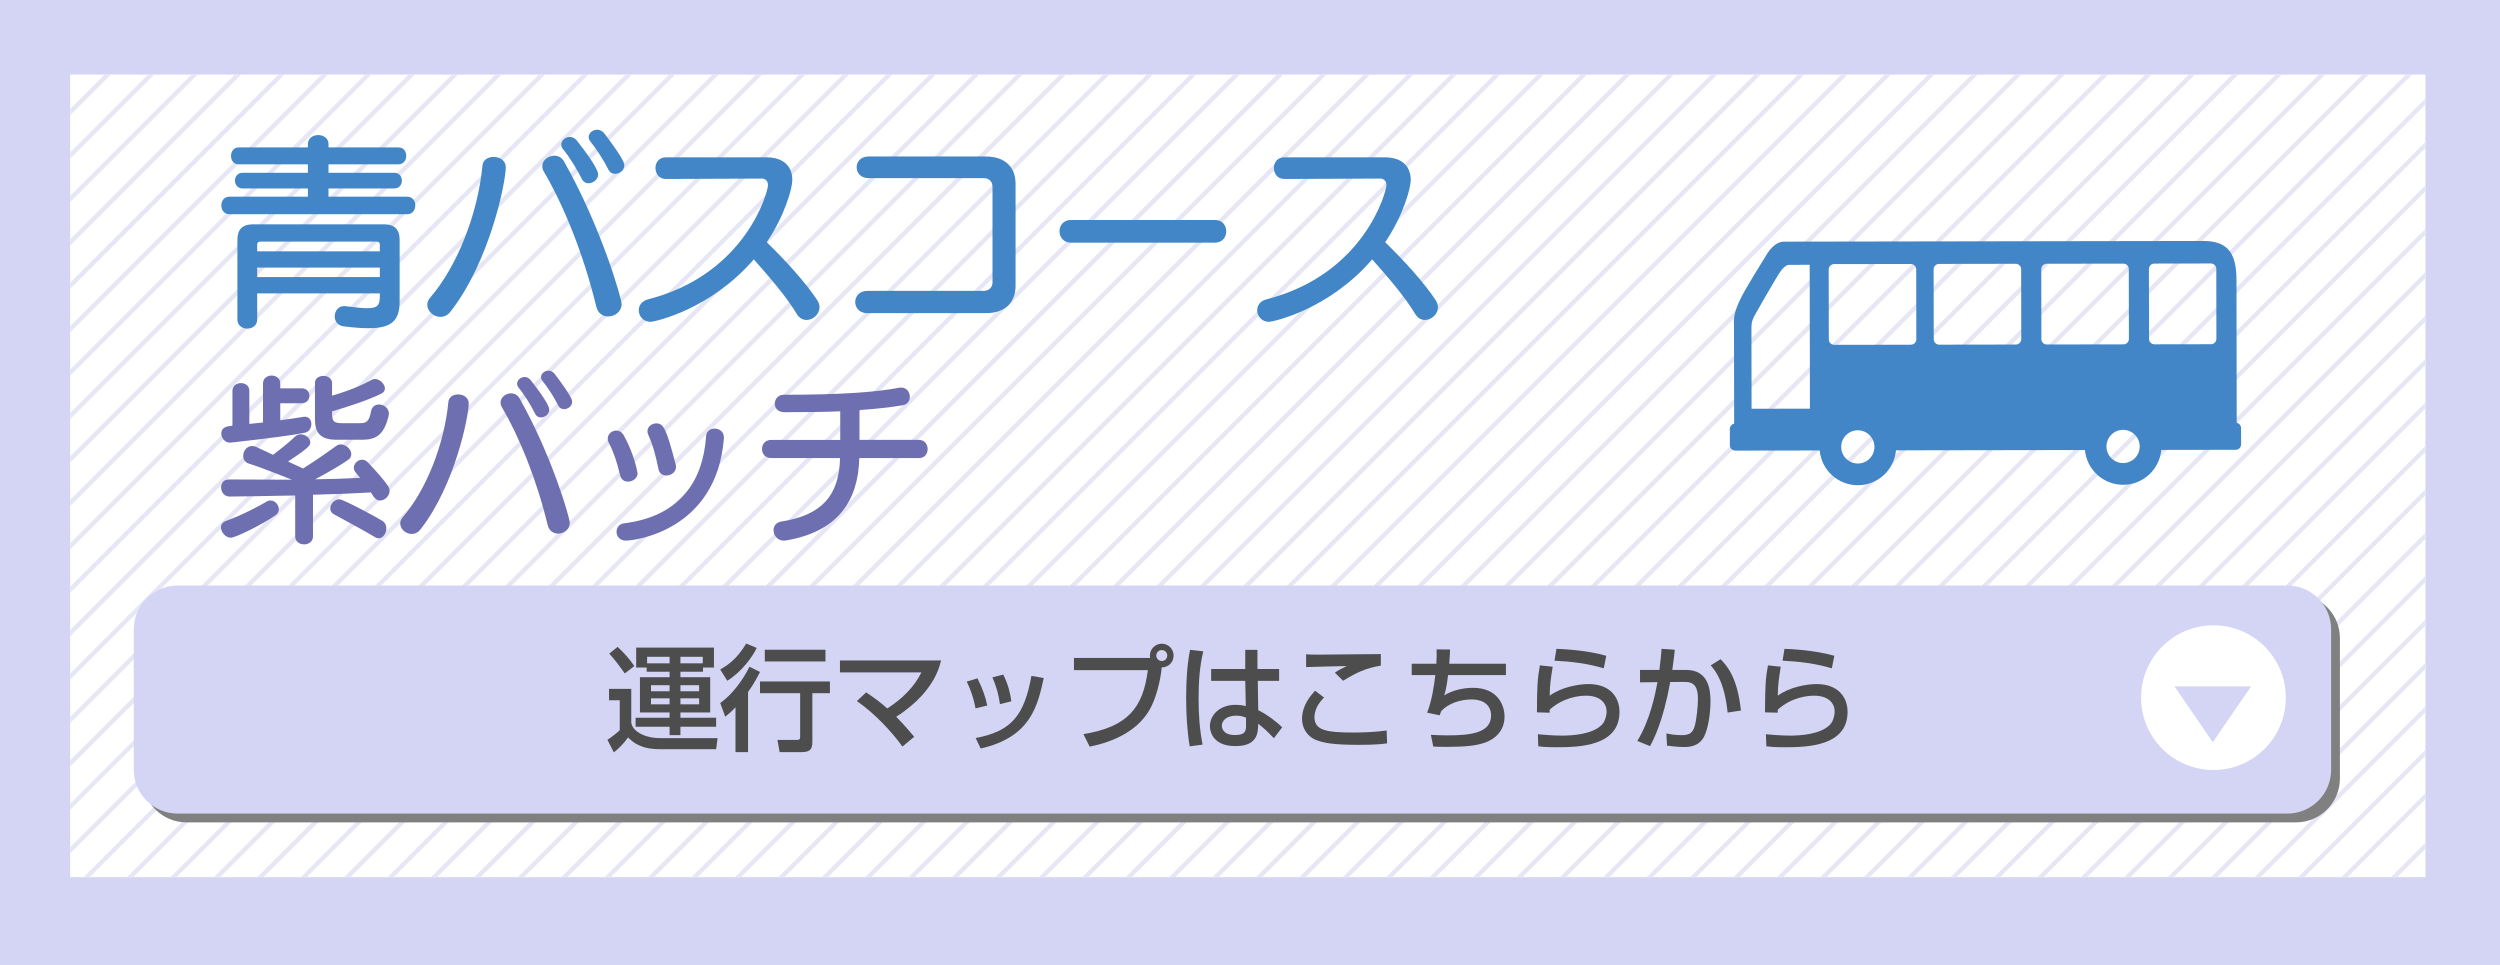 <?xml version="1.0" encoding="utf-8"?>
<!-- Generator: Adobe Illustrator 16.2.1, SVG Export Plug-In . SVG Version: 6.00 Build 0)  -->
<!DOCTYPE svg PUBLIC "-//W3C//DTD SVG 1.1//EN" "http://www.w3.org/Graphics/SVG/1.1/DTD/svg11.dtd">
<svg version="1.1" id="レイヤー_1" xmlns="http://www.w3.org/2000/svg" xmlns:xlink="http://www.w3.org/1999/xlink" x="0px"
	 y="0px" width="570px" height="220px" viewBox="0 0 570 220" enable-background="new 0 0 570 220" xml:space="preserve">
<rect fill="#D4D4F4" width="570" height="220"/>
<rect x="16" y="17" fill="#FFFFFF" width="537" height="183"/>
<g>
	<g>
		<defs>
			<rect id="SVGID_1_" x="16" y="17" width="537" height="183"/>
		</defs>
		<clipPath id="SVGID_2_">
			<use xlink:href="#SVGID_1_"  overflow="visible"/>
		</clipPath>
		<g clip-path="url(#SVGID_2_)">
			<line fill="none" stroke="#E6E6F4" stroke-miterlimit="10" x1="290.157" y1="-367.383" x2="-216.131" y2="138.906"/>
			<line fill="none" stroke="#E6E6F4" stroke-miterlimit="10" x1="295.106" y1="-362.434" x2="-211.182" y2="143.855"/>
			<line fill="none" stroke="#E6E6F4" stroke-miterlimit="10" x1="300.057" y1="-357.483" x2="-206.232" y2="148.805"/>
			<line fill="none" stroke="#E6E6F4" stroke-miterlimit="10" x1="305.007" y1="-352.533" x2="-201.282" y2="153.755"/>
			<line fill="none" stroke="#E6E6F4" stroke-miterlimit="10" x1="309.956" y1="-347.584" x2="-196.333" y2="158.705"/>
			<line fill="none" stroke="#E6E6F4" stroke-miterlimit="10" x1="314.905" y1="-342.635" x2="-191.383" y2="163.654"/>
			<line fill="none" stroke="#E6E6F4" stroke-miterlimit="10" x1="319.855" y1="-337.685" x2="-186.433" y2="168.604"/>
			<line fill="none" stroke="#E6E6F4" stroke-miterlimit="10" x1="324.806" y1="-332.734" x2="-181.483" y2="173.554"/>
			<line fill="none" stroke="#E6E6F4" stroke-miterlimit="10" x1="329.755" y1="-327.785" x2="-176.533" y2="178.504"/>
			<line fill="none" stroke="#E6E6F4" stroke-miterlimit="10" x1="334.705" y1="-322.835" x2="-171.583" y2="183.453"/>
			<line fill="none" stroke="#E6E6F4" stroke-miterlimit="10" x1="339.655" y1="-317.885" x2="-166.634" y2="188.403"/>
			<line fill="none" stroke="#E6E6F4" stroke-miterlimit="10" x1="344.604" y1="-312.936" x2="-161.685" y2="193.354"/>
			<line fill="none" stroke="#E6E6F4" stroke-miterlimit="10" x1="349.554" y1="-307.986" x2="-156.734" y2="198.303"/>
			<line fill="none" stroke="#E6E6F4" stroke-miterlimit="10" x1="354.504" y1="-303.036" x2="-151.784" y2="203.252"/>
			<line fill="none" stroke="#E6E6F4" stroke-miterlimit="10" x1="359.454" y1="-298.086" x2="-146.835" y2="208.202"/>
			<line fill="none" stroke="#E6E6F4" stroke-miterlimit="10" x1="364.403" y1="-293.137" x2="-141.886" y2="213.152"/>
			<line fill="none" stroke="#E6E6F4" stroke-miterlimit="10" x1="369.353" y1="-288.188" x2="-136.936" y2="218.102"/>
			<line fill="none" stroke="#E6E6F4" stroke-miterlimit="10" x1="374.303" y1="-283.237" x2="-131.985" y2="223.051"/>
			<line fill="none" stroke="#E6E6F4" stroke-miterlimit="10" x1="379.253" y1="-278.287" x2="-127.036" y2="228.001"/>
			<line fill="none" stroke="#E6E6F4" stroke-miterlimit="10" x1="384.202" y1="-273.338" x2="-122.087" y2="232.951"/>
			<line fill="none" stroke="#E6E6F4" stroke-miterlimit="10" x1="389.152" y1="-268.388" x2="-117.136" y2="237.9"/>
			<line fill="none" stroke="#E6E6F4" stroke-miterlimit="10" x1="394.103" y1="-263.438" x2="-112.187" y2="242.851"/>
			<line fill="none" stroke="#E6E6F4" stroke-miterlimit="10" x1="399.052" y1="-258.488" x2="-107.237" y2="247.801"/>
			<line fill="none" stroke="#E6E6F4" stroke-miterlimit="10" x1="404.001" y1="-253.539" x2="-102.287" y2="252.75"/>
			<line fill="none" stroke="#E6E6F4" stroke-miterlimit="10" x1="408.951" y1="-248.589" x2="-97.337" y2="257.699"/>
			<line fill="none" stroke="#E6E6F4" stroke-miterlimit="10" x1="413.901" y1="-243.639" x2="-92.388" y2="262.649"/>
			<line fill="none" stroke="#E6E6F4" stroke-miterlimit="10" x1="418.851" y1="-238.689" x2="-87.438" y2="267.6"/>
			<line fill="none" stroke="#E6E6F4" stroke-miterlimit="10" x1="423.8" y1="-233.74" x2="-82.488" y2="272.549"/>
			<line fill="none" stroke="#E6E6F4" stroke-miterlimit="10" x1="428.75" y1="-228.79" x2="-77.538" y2="277.498"/>
			<line fill="none" stroke="#E6E6F4" stroke-miterlimit="10" x1="433.7" y1="-223.84" x2="-72.589" y2="282.448"/>
			<line fill="none" stroke="#E6E6F4" stroke-miterlimit="10" x1="438.649" y1="-218.891" x2="-67.64" y2="287.398"/>
			<line fill="none" stroke="#E6E6F4" stroke-miterlimit="10" x1="443.599" y1="-213.941" x2="-62.689" y2="292.348"/>
			<line fill="none" stroke="#E6E6F4" stroke-miterlimit="10" x1="448.55" y1="-208.99" x2="-57.739" y2="297.298"/>
			<line fill="none" stroke="#E6E6F4" stroke-miterlimit="10" x1="453.499" y1="-204.041" x2="-52.79" y2="302.248"/>
			<line fill="none" stroke="#E6E6F4" stroke-miterlimit="10" x1="458.448" y1="-199.092" x2="-47.84" y2="307.197"/>
			<line fill="none" stroke="#E6E6F4" stroke-miterlimit="10" x1="463.398" y1="-194.142" x2="-42.89" y2="312.146"/>
			<line fill="none" stroke="#E6E6F4" stroke-miterlimit="10" x1="468.349" y1="-189.191" x2="-37.94" y2="317.097"/>
			<line fill="none" stroke="#E6E6F4" stroke-miterlimit="10" x1="473.298" y1="-184.242" x2="-32.991" y2="322.047"/>
			<line fill="none" stroke="#E6E6F4" stroke-miterlimit="10" x1="478.247" y1="-179.293" x2="-28.041" y2="326.996"/>
			<line fill="none" stroke="#E6E6F4" stroke-miterlimit="10" x1="483.197" y1="-174.343" x2="-23.091" y2="331.945"/>
			<line fill="none" stroke="#E6E6F4" stroke-miterlimit="10" x1="488.147" y1="-169.393" x2="-18.142" y2="336.896"/>
			<line fill="none" stroke="#E6E6F4" stroke-miterlimit="10" x1="493.097" y1="-164.443" x2="-13.192" y2="341.846"/>
			<line fill="none" stroke="#E6E6F4" stroke-miterlimit="10" x1="498.046" y1="-159.494" x2="-8.242" y2="346.795"/>
			<line fill="none" stroke="#E6E6F4" stroke-miterlimit="10" x1="502.996" y1="-154.544" x2="-3.292" y2="351.744"/>
			<line fill="none" stroke="#E6E6F4" stroke-miterlimit="10" x1="507.946" y1="-149.594" x2="1.657" y2="356.695"/>
			<line fill="none" stroke="#E6E6F4" stroke-miterlimit="10" x1="512.896" y1="-144.645" x2="6.607" y2="361.645"/>
			<line fill="none" stroke="#E6E6F4" stroke-miterlimit="10" x1="517.846" y1="-139.694" x2="11.558" y2="366.594"/>
			<line fill="none" stroke="#E6E6F4" stroke-miterlimit="10" x1="522.796" y1="-134.744" x2="16.507" y2="371.544"/>
			<line fill="none" stroke="#E6E6F4" stroke-miterlimit="10" x1="527.745" y1="-129.795" x2="21.456" y2="376.494"/>
			<line fill="none" stroke="#E6E6F4" stroke-miterlimit="10" x1="532.694" y1="-124.846" x2="26.406" y2="381.443"/>
			<line fill="none" stroke="#E6E6F4" stroke-miterlimit="10" x1="537.645" y1="-119.896" x2="31.356" y2="386.393"/>
			<line fill="none" stroke="#E6E6F4" stroke-miterlimit="10" x1="542.595" y1="-114.945" x2="36.306" y2="391.343"/>
			<line fill="none" stroke="#E6E6F4" stroke-miterlimit="10" x1="547.544" y1="-109.996" x2="41.255" y2="396.293"/>
			<line fill="none" stroke="#E6E6F4" stroke-miterlimit="10" x1="552.493" y1="-105.047" x2="46.205" y2="401.242"/>
			<line fill="none" stroke="#E6E6F4" stroke-miterlimit="10" x1="557.443" y1="-100.097" x2="51.155" y2="406.191"/>
			<line fill="none" stroke="#E6E6F4" stroke-miterlimit="10" x1="562.394" y1="-95.146" x2="56.104" y2="411.142"/>
			<line fill="none" stroke="#E6E6F4" stroke-miterlimit="10" x1="567.343" y1="-90.197" x2="61.055" y2="416.092"/>
			<line fill="none" stroke="#E6E6F4" stroke-miterlimit="10" x1="572.293" y1="-85.247" x2="66.005" y2="421.041"/>
			<line fill="none" stroke="#E6E6F4" stroke-miterlimit="10" x1="577.243" y1="-80.297" x2="70.954" y2="425.991"/>
			<line fill="none" stroke="#E6E6F4" stroke-miterlimit="10" x1="582.192" y1="-75.348" x2="75.903" y2="430.941"/>
			<line fill="none" stroke="#E6E6F4" stroke-miterlimit="10" x1="587.142" y1="-70.398" x2="80.854" y2="435.891"/>
			<line fill="none" stroke="#E6E6F4" stroke-miterlimit="10" x1="592.092" y1="-65.448" x2="85.804" y2="440.84"/>
			<line fill="none" stroke="#E6E6F4" stroke-miterlimit="10" x1="597.042" y1="-60.498" x2="90.753" y2="445.79"/>
			<line fill="none" stroke="#E6E6F4" stroke-miterlimit="10" x1="601.991" y1="-55.549" x2="95.702" y2="450.74"/>
			<line fill="none" stroke="#E6E6F4" stroke-miterlimit="10" x1="606.94" y1="-50.6" x2="100.652" y2="455.689"/>
			<line fill="none" stroke="#E6E6F4" stroke-miterlimit="10" x1="611.891" y1="-45.649" x2="105.603" y2="460.639"/>
			<line fill="none" stroke="#E6E6F4" stroke-miterlimit="10" x1="616.841" y1="-40.699" x2="110.552" y2="465.589"/>
			<line fill="none" stroke="#E6E6F4" stroke-miterlimit="10" x1="621.79" y1="-35.75" x2="115.501" y2="470.539"/>
			<line fill="none" stroke="#E6E6F4" stroke-miterlimit="10" x1="626.739" y1="-30.801" x2="120.451" y2="475.488"/>
			<line fill="none" stroke="#E6E6F4" stroke-miterlimit="10" x1="631.69" y1="-25.85" x2="125.401" y2="480.438"/>
			<line fill="none" stroke="#E6E6F4" stroke-miterlimit="10" x1="636.64" y1="-20.9" x2="130.351" y2="485.389"/>
			<line fill="none" stroke="#E6E6F4" stroke-miterlimit="10" x1="641.589" y1="-15.951" x2="135.301" y2="490.338"/>
			<line fill="none" stroke="#E6E6F4" stroke-miterlimit="10" x1="646.539" y1="-11.001" x2="140.251" y2="495.287"/>
			<line fill="none" stroke="#E6E6F4" stroke-miterlimit="10" x1="651.489" y1="-6.051" x2="145.2" y2="500.237"/>
			<line fill="none" stroke="#E6E6F4" stroke-miterlimit="10" x1="656.438" y1="-1.102" x2="150.149" y2="505.188"/>
			<line fill="none" stroke="#E6E6F4" stroke-miterlimit="10" x1="661.388" y1="3.848" x2="155.1" y2="510.137"/>
			<line fill="none" stroke="#E6E6F4" stroke-miterlimit="10" x1="666.338" y1="8.798" x2="160.05" y2="515.086"/>
			<line fill="none" stroke="#E6E6F4" stroke-miterlimit="10" x1="671.288" y1="13.748" x2="164.999" y2="520.036"/>
			<line fill="none" stroke="#E6E6F4" stroke-miterlimit="10" x1="676.237" y1="18.697" x2="169.948" y2="524.986"/>
			<line fill="none" stroke="#E6E6F4" stroke-miterlimit="10" x1="681.187" y1="23.646" x2="174.898" y2="529.936"/>
			<line fill="none" stroke="#E6E6F4" stroke-miterlimit="10" x1="686.137" y1="28.597" x2="179.849" y2="534.885"/>
			<line fill="none" stroke="#E6E6F4" stroke-miterlimit="10" x1="691.087" y1="33.547" x2="184.798" y2="539.836"/>
			<line fill="none" stroke="#E6E6F4" stroke-miterlimit="10" x1="696.036" y1="38.496" x2="189.748" y2="544.785"/>
			<line fill="none" stroke="#E6E6F4" stroke-miterlimit="10" x1="701.693" y1="44.153" x2="195.405" y2="550.441"/>
			<line fill="none" stroke="#E6E6F4" stroke-miterlimit="10" x1="706.644" y1="49.104" x2="200.354" y2="555.392"/>
			<line fill="none" stroke="#E6E6F4" stroke-miterlimit="10" x1="711.593" y1="54.053" x2="205.304" y2="560.342"/>
			<line fill="none" stroke="#E6E6F4" stroke-miterlimit="10" x1="716.542" y1="59.002" x2="210.254" y2="565.291"/>
			<line fill="none" stroke="#E6E6F4" stroke-miterlimit="10" x1="721.492" y1="63.952" x2="215.204" y2="570.24"/>
			<line fill="none" stroke="#E6E6F4" stroke-miterlimit="10" x1="726.442" y1="68.902" x2="220.153" y2="575.19"/>
			<line fill="none" stroke="#E6E6F4" stroke-miterlimit="10" x1="731.392" y1="73.852" x2="225.103" y2="580.141"/>
			<line fill="none" stroke="#E6E6F4" stroke-miterlimit="10" x1="736.341" y1="78.801" x2="230.053" y2="585.09"/>
			<line fill="none" stroke="#E6E6F4" stroke-miterlimit="10" x1="741.292" y1="83.752" x2="235.003" y2="590.04"/>
			<line fill="none" stroke="#E6E6F4" stroke-miterlimit="10" x1="746.241" y1="88.701" x2="239.952" y2="594.99"/>
			<line fill="none" stroke="#E6E6F4" stroke-miterlimit="10" x1="751.19" y1="93.65" x2="244.902" y2="599.939"/>
			<line fill="none" stroke="#E6E6F4" stroke-miterlimit="10" x1="756.141" y1="98.601" x2="249.853" y2="604.889"/>
			<line fill="none" stroke="#E6E6F4" stroke-miterlimit="10" x1="761.091" y1="103.551" x2="254.802" y2="609.839"/>
			<line fill="none" stroke="#E6E6F4" stroke-miterlimit="10" x1="766.04" y1="108.5" x2="259.751" y2="614.789"/>
			<line fill="none" stroke="#E6E6F4" stroke-miterlimit="10" x1="770.989" y1="113.449" x2="264.701" y2="619.738"/>
			<line fill="none" stroke="#E6E6F4" stroke-miterlimit="10" x1="775.939" y1="118.399" x2="269.651" y2="624.688"/>
			<line fill="none" stroke="#E6E6F4" stroke-miterlimit="10" x1="780.89" y1="123.35" x2="274.601" y2="629.638"/>
			<line fill="none" stroke="#E6E6F4" stroke-miterlimit="10" x1="785.839" y1="128.299" x2="279.55" y2="634.588"/>
			<line fill="none" stroke="#E6E6F4" stroke-miterlimit="10" x1="790.788" y1="133.248" x2="284.5" y2="639.537"/>
			<line fill="none" stroke="#E6E6F4" stroke-miterlimit="10" x1="795.738" y1="138.198" x2="289.45" y2="644.486"/>
			<line fill="none" stroke="#E6E6F4" stroke-miterlimit="10" x1="800.688" y1="143.148" x2="294.399" y2="649.438"/>
			<line fill="none" stroke="#E6E6F4" stroke-miterlimit="10" x1="805.638" y1="148.098" x2="299.35" y2="654.387"/>
		</g>
	</g>
</g>
<path fill="#808080" d="M533.5,177.5c0,5.522-4.478,10-10,10h-481c-5.523,0-10-4.478-10-10v-32c0-5.522,4.477-10,10-10h481
	c5.522,0,10,4.478,10,10V177.5z"/>
<path fill="#D4D4F4" d="M531.5,175.5c0,5.522-4.478,10-10,10h-481c-5.523,0-10-4.478-10-10v-32c0-5.522,4.477-10,10-10h481
	c5.522,0,10,4.478,10,10V175.5z"/>
<g>
	<path fill="#4D4D4D" d="M138.859,157.059h5.07v7.67c0.208,1.925,2.938,3.562,6.604,3.562h13.079l-0.338,2.522h-12.845
		c-4.524,0-6.188-1.664-7.229-2.679c-1.04,1.482-2.236,2.627-3.25,3.406l-1.456-2.859c0.806-0.521,2.21-1.586,2.808-2.185v-6.838
		h-2.444V157.059z M140.809,147.49c1.534,1.404,2.73,2.782,3.822,4.368l-2.184,1.69c-1.222-1.742-2.392-3.276-3.536-4.524
		L140.809,147.49z M145.047,147.646h17.733v4.551h-2.496v0.961h-5.148v1.248h6.786v8.035h-6.786v1.195h8.139v2.055h-8.139v1.924
		h-2.47v-1.924h-7.749v-2.055h7.749v-1.195h-6.761v-8.035h6.761v-1.248h-5.227v-0.961h-2.392V147.646z M147.543,151.234h5.123
		v-1.482h-5.123V151.234z M148.427,156.227v1.379h4.238v-1.379H148.427z M148.427,159.217v1.378h4.238v-1.378H148.427z
		 M160.231,149.752h-5.096v1.482h5.096V149.752z M155.135,156.227v1.379h4.264v-1.379H155.135z M155.135,159.217v1.378h4.264v-1.378
		H155.135z"/>
	<path fill="#4D4D4D" d="M172.529,147.725c-0.962,2.027-3.38,5.408-6.708,7.488l-1.612-2.574c1.561-0.884,3.744-2.262,5.929-5.902
		L172.529,147.725z M173.283,153.211c-0.52,1.014-1.326,2.6-2.73,4.576v13.702h-2.86v-10.218c-1.014,1.065-1.638,1.56-2.34,2.132
		l-1.145-3.12c3.796-2.704,6.006-6.969,6.683-8.269L173.283,153.211z M189.222,155.369v2.678h-4.004v11.129
		c0,2.08-0.962,2.313-2.782,2.313h-4.68l-0.494-2.782h4.342c0.572,0,0.832-0.078,0.832-0.701v-9.959h-9.152v-2.678H189.222z
		 M188.208,148.141v2.678h-13.833v-2.678H188.208z"/>
	<path fill="#4D4D4D" d="M205.757,170.215c-2.47-3.457-6.526-7.722-10.4-10.374l2.132-1.976c2.262,1.508,3.614,2.6,4.811,3.666
		c3.224-2.08,6.084-4.758,7.774-8.217h-18.565v-2.73h23.063c-0.364,1.379-1.144,4.499-4.472,8.087
		c-1.378,1.508-3.354,3.224-5.772,4.759c1.898,1.897,3.224,3.51,4.108,4.55L205.757,170.215z"/>
	<path fill="#4D4D4D" d="M222.423,161.505c-0.39-2.158-1.04-4.108-2.002-6.11l2.444-0.728c1.222,2.496,1.742,4.004,2.236,6.188
		L222.423,161.505z M222.449,168.266c8.269-1.534,11.103-5.252,12.715-14.171l2.808,0.494c-1.378,6.318-2.964,13.494-14.378,16.068
		L222.449,168.266z M227.987,160.543c-0.416-2.912-1.118-4.706-1.716-6.11l2.47-0.624c1.17,2.262,1.638,4.524,1.846,6.084
		L227.987,160.543z"/>
	<path fill="#4D4D4D" d="M247.019,167.381c10.088-1.638,13.599-5.98,14.69-14.586h-16.849v-2.782h17.395
		c-0.026-0.13-0.078-0.286-0.078-0.546c0-1.482,1.222-2.704,2.704-2.704c1.508,0,2.704,1.222,2.704,2.704
		c0,1.404-1.066,2.678-2.704,2.704c-0.312,3.12-1.326,7.228-2.86,9.802c-2.834,4.759-8.138,7.15-13.573,8.269L247.019,167.381z
		 M263.633,149.467c0,0.701,0.572,1.248,1.248,1.248c0.702,0,1.248-0.547,1.248-1.248c0-0.702-0.546-1.248-1.248-1.248
		C264.206,148.219,263.633,148.765,263.633,149.467z"/>
	<path fill="#4D4D4D" d="M274.345,148.504c-0.858,3.537-1.066,7.203-1.066,10.869c0,3.51,0.234,6.942,0.91,10.4l-2.938,0.39
		c-0.598-3.64-0.806-7.332-0.806-11.024c0-3.666,0.182-7.357,0.884-10.973L274.345,148.504z M283.914,152.535v-4.369h2.782v4.369
		h4.94v2.703h-4.862l0.104,6.683c2.158,1.066,4.291,2.757,5.461,3.9l-1.898,2.496c-1.43-1.509-2.158-2.21-3.588-3.302
		c0,2.105-0.156,5.096-5.174,5.096c-5.59,0-5.824-3.9-5.824-4.551c0-2.521,2.236-4.861,5.85-4.861c0.26,0,1.222,0,2.34,0.285
		l-0.13-5.746h-7.774v-2.703H283.914z M284.095,163.637c-0.546-0.233-1.17-0.468-2.236-0.468c-2.002,0-3.276,0.962-3.276,2.314
		c0,0.416,0.182,2.106,3.016,2.106c2.444,0,2.496-1.066,2.496-2.185V163.637z"/>
	<path fill="#4D4D4D" d="M301.879,159.035c-0.624,0.65-2.184,2.288-2.184,4.472c0,3.068,2.834,3.511,8.996,3.511
		c2.314,0,5.174-0.131,7.463-0.469l0.104,2.938c-0.807,0.104-2.34,0.338-6.449,0.338c-6.135,0-8.086-0.494-9.646-1.065
		c-2.263-0.858-3.302-2.938-3.302-4.863c0-2.989,1.871-5.199,2.963-6.422L301.879,159.035z M314.828,151.755
		c-3.484,0.598-5.591,1.612-8.607,3.458l-1.871-1.846c0.832-0.572,1.014-0.677,2.703-1.509c-1.092,0.026-8.398,0.183-9.256,0.234
		v-2.912c0.832,0.052,1.145,0.078,2.652,0.078c2.027,0,12.116-0.13,14.379-0.13V151.755z"/>
	<path fill="#4D4D4D" d="M330.609,148.088c-0.026,0.832-0.053,1.742-0.182,3.251h12.922v2.573h-13.183
		c-0.338,2.835-0.649,3.849-0.884,4.629c1.898-1.17,4.342-1.717,6.578-1.717c5.616,0,7.176,3.979,7.176,6.553
		c0,4.342-3.822,5.721-4.42,5.928c-2.105,0.703-4.134,0.963-8.918,0.988c-1.586,0-2.105-0.052-2.912-0.078l-0.547-2.678
		c0.885,0.053,2.263,0.13,3.797,0.13c5.512,0,9.932-0.624,9.932-4.55c0-2.314-1.741-3.641-4.394-3.641
		c-2.47,0-5.33,0.807-6.994,2.705l-0.338,0.909l-2.86-0.598c1.066-2.704,1.561-5.902,1.872-8.581h-5.382v-2.573h5.615
		c0.105-1.587,0.078-2.444,0.053-3.276L330.609,148.088z"/>
	<path fill="#4D4D4D" d="M354.01,152.015c-0.443,2.86-0.65,4.134-0.677,6.604c2.626-1.95,6.552-2.652,8.892-2.652
		c4.707,0,7.021,2.86,7.021,6.344c0,7.801-9.127,8.061-14.301,8.061c-2.549,0-3.562-0.13-4.213-0.208l-0.104-2.756
		c0.91,0.078,3.303,0.312,5.512,0.312c2.263,0,7.021-0.26,9.152-2.548c0.807-0.858,1.015-2.392,1.015-2.912
		c0-2.054-1.587-3.64-4.654-3.64c-1.742,0-5.226,0.416-8.32,3.172c-0.026,0.286-0.026,0.416-0.026,0.702l-2.886-0.078
		c0-6.11,0.183-8.061,0.677-10.712L354.01,152.015z M365.658,152.379c-3.641-1.092-7.438-1.561-11.232-1.742l0.441-2.704
		c1.273,0.052,6.76,0.26,11.362,1.586L365.658,152.379z"/>
	<path fill="#4D4D4D" d="M381.855,148.141c-0.104,1.118-0.234,2.158-0.572,4.602h3.146c5.226,0,5.564,4.681,5.564,7.255
		c0,1.014-0.156,5.07-1.354,7.722c-1.17,2.601-3.77,2.601-4.627,2.601c-1.431,0-3.095-0.208-3.927-0.312l-0.155-2.783
		c0.728,0.156,1.976,0.391,3.51,0.391c1.664,0,2.47-0.441,2.938-2.028c0.416-1.352,0.754-4.524,0.754-6.214
		c0-2.678-0.754-3.926-3.068-3.9l-3.25,0.026c-1.664,9.179-3.848,13.183-4.602,14.612l-2.912-1.17
		c2.938-4.732,4.135-10.869,4.602-13.416l-3.978,0.051v-2.834h4.421c0.26-1.949,0.389-3.406,0.493-4.81L381.855,148.141z
		 M393.894,162.467c-0.702-7.098-2.886-9.646-3.849-10.764l2.236-1.404c1.43,1.43,3.848,4.107,4.654,11.7L393.894,162.467z"/>
	<path fill="#4D4D4D" d="M406.01,152.015c-0.443,2.86-0.65,4.134-0.677,6.604c2.626-1.95,6.552-2.652,8.892-2.652
		c4.707,0,7.021,2.86,7.021,6.344c0,7.801-9.127,8.061-14.301,8.061c-2.549,0-3.562-0.13-4.213-0.208l-0.104-2.756
		c0.91,0.078,3.303,0.312,5.512,0.312c2.263,0,7.021-0.26,9.152-2.548c0.807-0.858,1.015-2.392,1.015-2.912
		c0-2.054-1.587-3.64-4.654-3.64c-1.742,0-5.226,0.416-8.32,3.172c-0.026,0.286-0.026,0.416-0.026,0.702l-2.886-0.078
		c0-6.11,0.183-8.061,0.677-10.712L406.01,152.015z M417.658,152.379c-3.641-1.092-7.438-1.561-11.232-1.742l0.441-2.704
		c1.273,0.052,6.76,0.26,11.362,1.586L417.658,152.379z"/>
</g>
<circle fill="#FFFFFF" cx="504.666" cy="159.062" r="16.5"/>
<polygon fill="#D4D4F4" points="513.241,156.5 504.513,169.229 495.786,156.5 "/>
<g>
	<path fill="#4286C7" d="M52.295,48.841c-1.222,0-1.832-0.986-1.832-2.021c0-0.987,0.61-1.974,1.832-1.974h17.906v-1.88H55.303
		c-1.127,0-1.738-0.894-1.738-1.786s0.611-1.786,1.738-1.786h14.898v-1.927H54.41c-1.175,0-1.738-0.939-1.738-1.927
		c0-0.94,0.563-1.927,1.738-1.927h15.791v-0.752c0-1.363,1.175-2.068,2.35-2.068c1.176,0,2.351,0.705,2.351,2.068v0.752h15.932
		c1.222,0,1.786,0.939,1.786,1.927c0,0.94-0.564,1.927-1.786,1.927H74.901v1.927h14.991c1.176,0,1.739,0.894,1.739,1.786
		s-0.563,1.786-1.739,1.786H74.901v1.88h17.952c1.223,0,1.833,0.986,1.833,1.974c0,1.034-0.61,2.021-1.833,2.021H52.295z
		 M86.604,66.888H58.64v5.969c0,1.363-1.128,2.068-2.256,2.068s-2.256-0.705-2.256-2.068V54.622c0-2.303,1.175-3.479,3.525-3.479
		H87.59c2.351,0,3.525,1.176,3.525,3.479v14.099c0,4.418-1.833,6.11-7.097,6.11c-1.551,0-3.431-0.142-5.687-0.424
		c-1.363-0.188-2.021-1.222-2.021-2.256c0-1.175,0.799-2.35,2.068-2.35h0.282c2.256,0.282,3.9,0.47,5.075,0.47
		c2.396,0,2.867-0.704,2.867-2.772V66.888z M86.604,55.797c0-0.47-0.235-0.705-0.705-0.705H59.345c-0.47,0-0.705,0.235-0.705,0.705
		v1.504h27.964V55.797z M86.604,61.014H58.64v2.161h27.964V61.014z"/>
	<path fill="#4286C7" d="M100.424,72.246c-1.599,0-3.008-1.316-3.008-2.773c0-0.517,0.188-1.034,0.61-1.551
		c6.109-7.05,10.903-18.939,11.984-30.219c0.141-1.316,1.315-1.927,2.538-1.927c1.362,0,2.772,0.799,2.772,2.35
		c0,3.29-3.571,21.337-12.548,32.851C102.068,71.917,101.223,72.246,100.424,72.246z M138.679,72.151
		c-1.175,0-2.35-0.657-2.726-2.256c-2.961-12.172-7.473-23.122-11.938-30.735c-0.281-0.423-0.376-0.894-0.376-1.27
		c0-1.362,1.363-2.396,2.773-2.396c0.799,0,1.645,0.376,2.161,1.269c8.507,15.039,13.159,31.301,13.159,32.569
		C141.733,71.023,140.183,72.151,138.679,72.151z M134.167,41.792c-0.563,0-1.128-0.282-1.457-0.894
		c-1.081-2.209-2.913-5.169-4.323-6.861c-0.282-0.329-0.423-0.705-0.423-1.034c0-0.986,0.939-1.785,1.974-1.785
		c0.517,0,1.081,0.234,1.551,0.799c4.841,6.109,4.888,7.473,4.888,7.754C136.376,40.945,135.201,41.792,134.167,41.792z
		 M140.229,39.63c-0.61,0-1.175-0.282-1.504-0.94c-1.128-2.256-2.726-4.699-4.089-6.392c-0.281-0.376-0.423-0.705-0.423-1.033
		c0-0.94,0.94-1.692,1.927-1.692c0.564,0,1.176,0.235,1.646,0.846c4.418,5.828,4.559,6.815,4.559,7.285
		C142.345,38.831,141.264,39.63,140.229,39.63z"/>
	<path fill="#4286C7" d="M151.841,40.805h-0.047c-1.551,0-2.35-1.269-2.35-2.491c0-1.222,0.752-2.443,2.396-2.443h22.888
		c3.995,0,5.922,2.115,5.922,5.17c0,1.927-1.739,8.13-5.828,14.192c4.184,4.042,8.883,9.212,11.515,13.206
		c0.329,0.518,0.517,1.081,0.517,1.599c0,1.598-1.457,2.913-2.961,2.913c-0.799,0-1.645-0.375-2.256-1.409
		c-2.208-3.713-6.016-8.178-9.775-12.407c-9.869,11.467-22.605,14.24-23.545,14.24c-1.645,0-2.679-1.316-2.679-2.632
		c0-1.081,0.657-2.115,2.114-2.491c22.371-5.733,27.353-24.579,27.353-26.036c0-0.894-0.563-1.504-1.41-1.504L151.841,40.805z"/>
	<path fill="#4286C7" d="M197.713,71.399c-1.785,0-2.726-1.269-2.726-2.537c0-1.27,0.94-2.538,2.726-2.538h26.554
		c1.222,0,2.021-0.846,2.021-1.88V42.591c0-1.175-0.752-1.975-2.021-1.975h-26.225c-1.833,0-2.726-1.222-2.726-2.49
		c0-1.222,0.893-2.444,2.726-2.444h26.741c4.324,0,6.768,2.397,6.768,6.204v23.264c0,3.854-2.443,6.25-6.768,6.25H197.713z"/>
	<path fill="#4286C7" d="M244.149,55.327c-1.692,0-2.585-1.316-2.585-2.585c0-1.316,0.893-2.585,2.585-2.585H277
		c1.739,0,2.585,1.269,2.585,2.585c0,1.269-0.846,2.585-2.585,2.585H244.149z"/>
	<path fill="#4286C7" d="M292.841,40.805h-0.047c-1.551,0-2.35-1.269-2.35-2.491c0-1.222,0.752-2.443,2.396-2.443h22.888
		c3.995,0,5.922,2.115,5.922,5.17c0,1.927-1.739,8.13-5.828,14.192c4.184,4.042,8.883,9.212,11.515,13.206
		c0.329,0.518,0.517,1.081,0.517,1.599c0,1.598-1.457,2.913-2.961,2.913c-0.799,0-1.645-0.375-2.256-1.409
		c-2.208-3.713-6.016-8.178-9.775-12.407c-9.869,11.467-22.605,14.24-23.545,14.24c-1.645,0-2.679-1.316-2.679-2.632
		c0-1.081,0.657-2.115,2.114-2.491c22.371-5.733,27.353-24.579,27.353-26.036c0-0.894-0.563-1.504-1.41-1.504L292.841,40.805z"/>
	<path fill="#6E6FB1" d="M52.626,122.604c-1.189,0-2.255-1.271-2.255-2.378c0-0.574,0.327-1.148,1.106-1.435
		c3.937-1.436,7.749-3.485,9.308-4.429c0.286-0.205,0.614-0.246,0.901-0.246c1.066,0,1.886,1.025,1.886,2.01
		c0,0.45-0.204,0.942-0.696,1.312C59.514,119.775,53.609,122.604,52.626,122.604z M81.08,107.722
		c-0.287-0.369-0.41-0.738-0.41-1.066c0-0.983,0.902-1.845,1.886-1.845c0.451,0,0.861,0.164,1.23,0.533
		c2.214,2.296,3.771,4.1,4.674,5.453c0.246,0.368,0.369,0.737,0.369,1.106c0,1.148-1.066,2.214-2.173,2.214
		c-0.697,0-1.271-0.41-2.092-1.845c-3.238,0.205-8.158,0.41-13.201,0.533v9.512c0,1.189-1.025,1.805-2.01,1.805
		c-1.024,0-2.05-0.615-2.05-1.805v-9.348c-6.519,0.164-12.628,0.205-14.965,0.246c-1.23,0-1.927-1.066-1.927-2.092
		c0-0.942,0.573-1.804,1.763-1.804c1.722,0,6.354,0.041,10.947,0.041h3.402c-1.845-0.697-6.806-2.747-9.758-3.648
		c-0.943-0.287-1.312-1.025-1.312-1.805c0-1.065,0.778-2.214,2.05-2.214c0.287,0,0.615,0.082,0.983,0.246l3.772,1.763
		c1.558-1.188,3.362-2.583,5.002-4.141c0.369-0.369,0.861-0.533,1.271-0.533c1.106,0,2.214,0.861,2.214,1.845
		c0,0.615-0.123,1.107-5.084,4.347l3.443,1.599c3.321-2.091,6.396-4.305,7.585-5.166c0.287-0.205,0.615-0.328,0.984-0.328
		c1.189,0,2.419,1.107,2.419,2.214c0,0.492-0.205,0.984-0.779,1.354c-1.312,0.942-4.264,2.706-7.462,4.387
		c3.649-0.041,7.217-0.164,10.25-0.328L81.08,107.722z M63.9,91.937v3.895c2.215-0.328,4.019-0.573,5.207-0.778
		c0.123-0.041,0.246-0.041,0.369-0.041c1.025,0,1.518,0.819,1.518,1.64c0,0.902-0.492,1.804-1.477,2.009
		c-2.296,0.492-8.405,1.312-16.933,2.255H52.38c-1.148,0-1.928-1.106-1.928-2.091c0-0.574,0.246-1.722,2.543-1.722v-7.995
		c0-1.189,0.983-1.763,1.927-1.763c0.983,0,1.927,0.573,1.927,1.763v7.544c1.066-0.123,2.132-0.246,3.116-0.328v-8.896
		c0-1.189,0.983-1.805,1.968-1.805s1.968,0.615,1.968,1.805v1.106h4.879c1.189,0,1.764,0.861,1.764,1.681
		c0,0.861-0.574,1.723-1.764,1.723H63.9z M76.652,100.26c-3.608,0-4.839-1.641-4.839-4.593v-8.363c0-1.066,0.943-1.6,1.928-1.6
		c0.983,0,1.968,0.574,1.968,1.641v2.869c3.73-1.065,7.011-2.46,9.02-3.607c0.205-0.123,0.492-0.205,0.738-0.205
		c1.107,0,2.296,1.147,2.296,2.173c0,0.451-0.246,0.902-0.86,1.189c-2.706,1.353-7.299,2.911-11.193,4.018v0.615
		c0,1.804,0.574,2.091,2.46,2.091h3.608c1.763,0,2.337-0.164,2.828-2.747c0.205-1.065,0.984-1.517,1.805-1.517
		c1.106,0,2.255,0.819,2.255,2.091c0,0.164-0.041,0.369-0.082,0.574c-1.107,4.51-3.034,5.371-6.109,5.371H76.652z M85.59,122.522
		c-1.763-1.065-5.822-3.321-9.43-5.248c-0.615-0.328-0.861-0.82-0.861-1.353c0-1.025,0.984-2.092,2.091-2.092
		c0.861,0,8.651,4.183,9.718,4.88c0.737,0.45,0.983,1.106,0.983,1.804c0,1.106-0.779,2.214-1.763,2.214
		C86.041,122.728,85.836,122.646,85.59,122.522z"/>
	<path fill="#6E6FB1" d="M93.872,121.743c-1.395,0-2.624-1.147-2.624-2.419c0-0.45,0.164-0.901,0.532-1.353
		c5.33-6.15,9.513-16.523,10.455-26.363c0.123-1.148,1.148-1.681,2.215-1.681c1.188,0,2.419,0.696,2.419,2.05
		c0,2.87-3.116,18.614-10.947,28.659C95.307,121.457,94.568,121.743,93.872,121.743z M127.246,121.661
		c-1.025,0-2.05-0.573-2.378-1.968c-2.583-10.619-6.52-20.172-10.414-26.814c-0.246-0.368-0.328-0.778-0.328-1.106
		c0-1.189,1.188-2.091,2.419-2.091c0.697,0,1.435,0.328,1.886,1.106c7.421,13.12,11.48,27.307,11.48,28.413
		C129.911,120.678,128.558,121.661,127.246,121.661z M123.31,95.176c-0.491,0-0.983-0.246-1.271-0.779
		c-0.943-1.927-2.542-4.51-3.772-5.986c-0.246-0.287-0.369-0.615-0.369-0.902c0-0.86,0.82-1.558,1.723-1.558
		c0.451,0,0.942,0.205,1.353,0.697c4.224,5.33,4.265,6.519,4.265,6.765C125.237,94.438,124.212,95.176,123.31,95.176z
		 M128.599,93.289c-0.532,0-1.024-0.246-1.312-0.819c-0.984-1.969-2.378-4.101-3.567-5.576c-0.246-0.328-0.369-0.615-0.369-0.902
		c0-0.82,0.82-1.476,1.682-1.476c0.491,0,1.024,0.205,1.435,0.737c3.854,5.084,3.978,5.945,3.978,6.355
		C130.444,92.593,129.501,93.289,128.599,93.289z"/>
	<path fill="#6E6FB1" d="M143.194,109.812c-0.819,0-1.558-0.41-1.804-1.435c-0.738-3.075-1.435-5.207-2.583-7.422
		c-0.164-0.328-0.246-0.655-0.246-0.942c0-1.066,0.943-1.846,1.927-1.846c0.656,0,1.312,0.328,1.764,1.148
		c2.419,4.346,3.116,8.528,3.116,8.569C145.368,109.074,144.22,109.812,143.194,109.812z M165.048,99.932
		c-1.64,21.115-20.418,23.329-22.345,23.329c-1.436,0-2.133-1.025-2.133-2.009c0-0.902,0.574-1.805,1.682-1.928
		c12.587-1.558,18.04-9.43,18.737-19.885c0.082-1.148,0.983-1.722,1.927-1.722c1.065,0,2.132,0.696,2.132,2.009V99.932z
		 M151.928,108.419c-0.82,0-1.599-0.451-1.804-1.477c-0.574-2.911-1.271-5.535-2.296-7.749c-0.164-0.328-0.205-0.615-0.205-0.861
		c0-1.106,1.024-1.804,2.05-1.804c1.64,0,2.296,1.354,4.387,9.389c0.041,0.164,0.082,0.369,0.082,0.492
		C154.142,107.64,152.994,108.419,151.928,108.419z"/>
	<path fill="#6E6FB1" d="M195.921,104.441c-0.246,9.799-4.92,16.811-16.729,18.778c-0.164,0.041-0.328,0.041-0.492,0.041
		c-1.476,0-2.337-1.23-2.337-2.378c0-0.902,0.533-1.764,1.764-1.968c9.184-1.436,13.202-5.863,13.407-14.474h-15.662
		c-1.436,0-2.133-1.025-2.133-2.091c0-1.025,0.697-2.05,2.133-2.05h15.703v-6.52c-3.444,0.164-8.323,0.205-12.711,0.205
		c-1.517,0-2.214-0.943-2.214-1.927c0-1.025,0.738-2.05,2.05-2.05c12.957,0,21.033-0.574,26.281-1.6
		c0.164-0.041,0.328-0.041,0.492-0.041c1.271,0,1.969,1.066,1.969,2.132c0,0.861-0.492,1.682-1.559,1.887
		c-2.788,0.491-6.313,0.86-9.922,1.106v6.807h13.571c1.312,0,1.968,1.065,1.968,2.091c0,1.024-0.615,2.05-1.968,2.05H195.921z"/>
</g>
<path fill="#4286C7" d="M509.971,96.406l-0.053-32.596c-0.01-6.415-2.234-8.88-7.664-8.87l-95.586,0.157
	c-1.336,0.002-2.883,1.12-4.189,3.461c-0.539,0.964-4.471,7.003-5.906,10.126c-1.475,3.211-1.227,4.197-1.223,5.925l0.035,21.986
	c-0.562,0.116-0.986,0.615-0.984,1.213l0.006,3.695c0.002,0.683,0.557,1.235,1.24,1.234l19.238-0.031
	c0.412,4.45,4.156,7.934,8.713,7.926c4.557-0.007,8.289-3.502,8.686-7.954l43.082-0.07c0.412,4.45,4.156,7.933,8.713,7.925
	c4.557-0.007,8.289-3.502,8.686-7.953l16.971-0.028c0.684-0.001,1.236-0.557,1.236-1.239l-0.006-3.694
	C510.963,97.02,510.537,96.52,509.971,96.406z M412.613,62.545c0.002,0.773,0.051,30.627,0.051,30.627l-13.303,0.021
	c0,0-0.029-17.324-0.031-18.562s0.307-1.856,0.615-2.476c0.309-0.62,5.244-9.29,6.17-10.529c0.926-1.238,1.699-1.24,1.699-1.24
	l4.795-0.008C412.609,60.379,412.613,61.771,412.613,62.545z M423.59,105.684c-2.09,0.003-3.793-1.694-3.797-3.784
	s1.693-3.792,3.785-3.796c2.088-0.004,3.793,1.694,3.795,3.783C427.377,103.978,425.68,105.68,423.59,105.684z M436.922,77.354
	c0.002,0.684-0.551,1.238-1.234,1.239l-17.479,0.029c-0.684,0-1.238-0.552-1.24-1.236l-0.025-15.933
	c-0.002-0.683,0.551-1.237,1.234-1.239l17.479-0.028c0.684-0.001,1.24,0.553,1.24,1.235L436.922,77.354z M460.848,77.315
	c0,0.683-0.553,1.238-1.236,1.239l-17.479,0.028c-0.684,0.001-1.238-0.552-1.24-1.235l-0.025-15.933
	c0-0.684,0.551-1.237,1.236-1.239l17.479-0.028c0.684-0.001,1.238,0.552,1.24,1.235L460.848,77.315z M466.676,78.543
	c-0.684,0.001-1.238-0.552-1.24-1.235l-0.025-15.933c-0.002-0.684,0.553-1.237,1.234-1.239l17.48-0.028
	c0.684-0.002,1.238,0.552,1.238,1.235l0.027,15.932c0,0.684-0.553,1.239-1.236,1.239L466.676,78.543z M484.07,105.584
	c-2.09,0.003-3.793-1.693-3.797-3.784c-0.002-2.089,1.693-3.792,3.785-3.795c2.09-0.004,3.791,1.693,3.795,3.783
	S486.16,105.58,484.07,105.584z M505.338,77.242c0.002,0.683-0.551,1.238-1.234,1.239l-12.885,0.021
	c-0.684,0.001-1.238-0.552-1.24-1.235l-0.025-15.933c-0.002-0.684,0.551-1.238,1.234-1.239l12.887-0.021
	c0.682-0.001,1.236,0.552,1.238,1.235L505.338,77.242z"/>
</svg>
